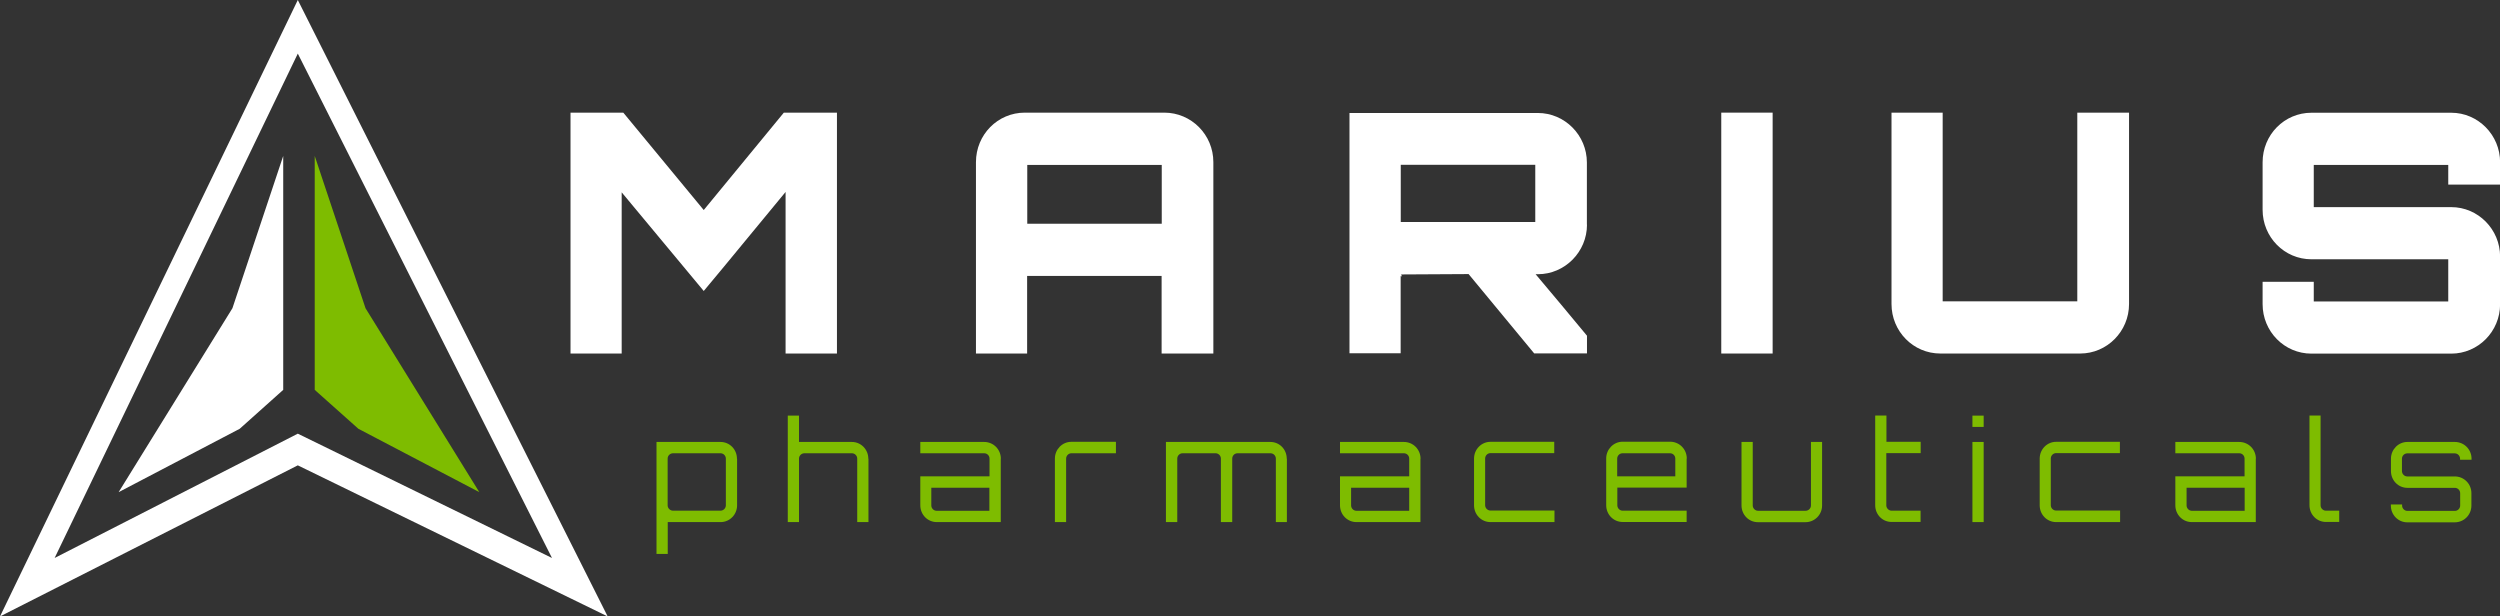 <?xml version="1.0" encoding="UTF-8"?> <svg xmlns="http://www.w3.org/2000/svg" width="73" height="18" viewBox="0 0 73 18" fill="none"><rect x="0" y="0" width="73" height="18" fill="#333333" stroke="none"/><g clip-path="url(#clip0_2003_345)"><path d="M21.523 13.391V14.755C21.523 15.027 21.306 15.245 21.043 15.245H19.498V16.174H19.17V12.905H21.039C21.306 12.905 21.519 13.123 21.519 13.395L21.523 13.391ZM21.195 13.391C21.195 13.306 21.124 13.235 21.039 13.235H19.654C19.566 13.235 19.495 13.306 19.495 13.391V14.755C19.495 14.84 19.566 14.912 19.654 14.912H21.039C21.124 14.912 21.195 14.84 21.195 14.755V13.391Z" fill="#7EBC00"></path><path d="M25.359 13.391V15.245H25.031V13.391C25.031 13.306 24.96 13.235 24.875 13.235H23.49C23.402 13.235 23.331 13.306 23.331 13.391V15.245H23.003V12.136H23.331V12.905H24.875C25.139 12.905 25.355 13.122 25.355 13.395L25.359 13.391Z" fill="#7EBC00"></path><path d="M29.222 13.391V15.245H27.353C27.086 15.245 26.873 15.027 26.873 14.755V13.908H28.894V13.391C28.894 13.306 28.826 13.235 28.738 13.235H26.873V12.905H28.738C29.009 12.905 29.225 13.123 29.225 13.395L29.222 13.391ZM28.89 14.242H27.194V14.758C27.194 14.844 27.265 14.915 27.349 14.915H28.89V14.242Z" fill="#7EBC00"></path><path d="M32.585 12.905V13.235H31.287C31.202 13.235 31.131 13.306 31.131 13.391V15.245H30.803V13.391C30.803 13.119 31.02 12.901 31.283 12.901H32.581L32.585 12.905Z" fill="#7EBC00"></path><path d="M37.577 13.391V15.245H37.255V13.391C37.255 13.306 37.184 13.235 37.097 13.235H36.137C36.049 13.235 35.981 13.306 35.981 13.391V15.245H35.65V13.391C35.65 13.306 35.579 13.235 35.495 13.235H34.531C34.447 13.235 34.376 13.306 34.376 13.391V15.245H34.045V12.905H37.093C37.364 12.905 37.573 13.123 37.573 13.395L37.577 13.391Z" fill="#7EBC00"></path><path d="M41.477 13.391V15.245H39.608C39.341 15.245 39.128 15.027 39.128 14.755V13.908H41.149V13.391C41.149 13.306 41.081 13.235 40.993 13.235H39.128V12.905H40.993C41.264 12.905 41.48 13.123 41.48 13.395L41.477 13.391ZM41.145 14.242H39.452V14.758C39.452 14.844 39.523 14.915 39.608 14.915H41.149V14.242H41.145Z" fill="#7EBC00"></path><path d="M45.391 14.915V15.245H43.522C43.255 15.245 43.042 15.027 43.042 14.755V13.391C43.042 13.119 43.258 12.901 43.522 12.901H45.384V13.231H43.522C43.437 13.231 43.366 13.303 43.366 13.388V14.752C43.366 14.837 43.437 14.908 43.522 14.908H45.391V14.915Z" fill="#7EBC00"></path><path d="M49.25 13.391V14.238H47.226V14.755C47.226 14.84 47.297 14.912 47.381 14.912H49.25V15.242H47.381C47.114 15.242 46.901 15.024 46.901 14.752V13.388C46.901 13.116 47.118 12.898 47.381 12.898H48.767C49.037 12.898 49.254 13.116 49.254 13.388L49.25 13.391ZM48.919 13.908V13.391C48.919 13.306 48.851 13.235 48.764 13.235H47.378C47.293 13.235 47.222 13.306 47.222 13.391V13.908H48.919Z" fill="#7EBC00"></path><path d="M53.205 12.905V14.758C53.205 15.031 52.988 15.248 52.718 15.248H51.332C51.065 15.248 50.852 15.031 50.852 14.758V12.905H51.18V14.758C51.18 14.844 51.251 14.915 51.336 14.915H52.721C52.809 14.915 52.88 14.844 52.88 14.758V12.905H53.208H53.205Z" fill="#7EBC00"></path><path d="M55.08 13.235V14.755C55.08 14.84 55.151 14.912 55.236 14.912H56.081V15.241H55.236C54.965 15.241 54.756 15.024 54.756 14.752V12.133H55.084V12.901H56.084V13.231H55.084L55.08 13.235Z" fill="#7EBC00"></path><path d="M57.923 12.136V12.466H57.595V12.136H57.923ZM57.595 12.905H57.923V15.245H57.595V12.905Z" fill="#7EBC00"></path><path d="M61.907 14.915V15.245H60.038C59.772 15.245 59.559 15.027 59.559 14.755V13.391C59.559 13.119 59.775 12.901 60.038 12.901H61.901V13.231H60.038C59.954 13.231 59.883 13.303 59.883 13.388V14.752C59.883 14.837 59.954 14.908 60.038 14.908H61.907V14.915Z" fill="#7EBC00"></path><path d="M65.869 13.391V15.245H64C63.733 15.245 63.52 15.027 63.52 14.755V13.908H65.541V13.391C65.541 13.306 65.473 13.235 65.385 13.235H63.52V12.905H65.385C65.656 12.905 65.872 13.123 65.872 13.395L65.869 13.391ZM65.541 14.242H63.848V14.758C63.848 14.844 63.919 14.915 64.003 14.915H65.544V14.242H65.541Z" fill="#7EBC00"></path><path d="M67.761 12.136V14.755C67.761 14.84 67.832 14.912 67.917 14.912H68.305V15.241H67.917C67.65 15.241 67.437 15.024 67.437 14.752V12.133H67.765L67.761 12.136Z" fill="#7EBC00"></path><path d="M72.165 13.425H71.834V13.395C71.834 13.309 71.763 13.238 71.678 13.238H70.293C70.208 13.238 70.137 13.309 70.137 13.395V13.755C70.137 13.84 70.208 13.912 70.293 13.912H71.678C71.949 13.912 72.165 14.129 72.165 14.401V14.762C72.165 15.034 71.949 15.252 71.678 15.252H70.293C70.026 15.252 69.813 15.034 69.813 14.762V14.731H70.141V14.762C70.141 14.847 70.212 14.918 70.296 14.918H71.682C71.766 14.918 71.837 14.847 71.837 14.762V14.401C71.837 14.316 71.766 14.245 71.682 14.245H70.296C70.029 14.245 69.816 14.027 69.816 13.755V13.395C69.816 13.123 70.033 12.905 70.296 12.905H71.682C71.952 12.905 72.169 13.123 72.169 13.395V13.425H72.165Z" fill="#7EBC00"></path><path d="M22.888 3.289H24.439V10.323H22.939V5.605C22.158 6.544 21.32 7.578 20.549 8.497L18.153 5.616V10.323H16.659V3.289H18.2L20.549 6.133L22.888 3.289Z" fill="white"></path><path d="M33.997 3.289C34.788 3.289 35.43 3.935 35.43 4.735V10.323H33.919V8.058H29.992V10.323H28.498V4.735C28.498 3.932 29.134 3.289 29.925 3.289H33.997ZM33.923 6.534V4.816H29.996V6.534H33.923Z" fill="white"></path><path d="M46.34 6.561C46.34 7.354 45.695 8.007 44.907 8.007H44.84C45.33 8.592 45.86 9.218 46.34 9.803V10.32H44.799L42.883 8.003L40.899 8.014C40.919 8.014 40.929 8.034 40.929 8.071C40.929 8.071 40.909 8.071 40.899 8.061V10.316H39.405V3.299H44.904C45.695 3.299 46.337 3.952 46.337 4.745V6.561H46.34ZM40.902 6.483H44.83V4.813H40.902V6.483Z" fill="white"></path><path d="M50.261 3.289H51.761V10.323H50.261V3.289Z" fill="white"></path><path d="M56.73 8.799H60.657V3.289H62.168V8.877C62.168 9.68 61.522 10.323 60.742 10.323H56.659C55.868 10.323 55.232 9.677 55.232 8.877V3.289H56.726V8.799H56.73Z" fill="white"></path><path d="M73 5.391H71.489V4.816H67.562V6.048H71.577C72.358 6.048 73.003 6.694 73.003 7.493V8.881C73.003 9.684 72.358 10.326 71.577 10.326H67.494C66.704 10.326 66.068 9.68 66.068 8.881V8.228H67.562V8.803H71.489V7.571H67.494C66.704 7.571 66.068 6.925 66.068 6.126V4.738C66.068 3.935 66.704 3.292 67.494 3.292H71.577C72.358 3.292 73.003 3.939 73.003 4.738V5.391H73Z" fill="white"></path><path d="M8.696 0L0 18L8.696 13.588L17.744 18L8.696 0ZM1.595 16.293L8.696 1.565L16.118 16.293L8.696 12.663L1.595 16.293Z" fill="white"></path><path d="M3.464 14.371L6.787 9L8.27 4.554V11.384L7 12.52L3.464 14.371Z" fill="white"></path><path d="M13.996 14.371L10.673 9L9.19 4.554V11.384L10.464 12.52L13.996 14.371Z" fill="#7EBC00"></path></g><defs><clipPath id="clip0_2003_345"><rect width="73" height="18" fill="white"></rect></clipPath></defs></svg> 
